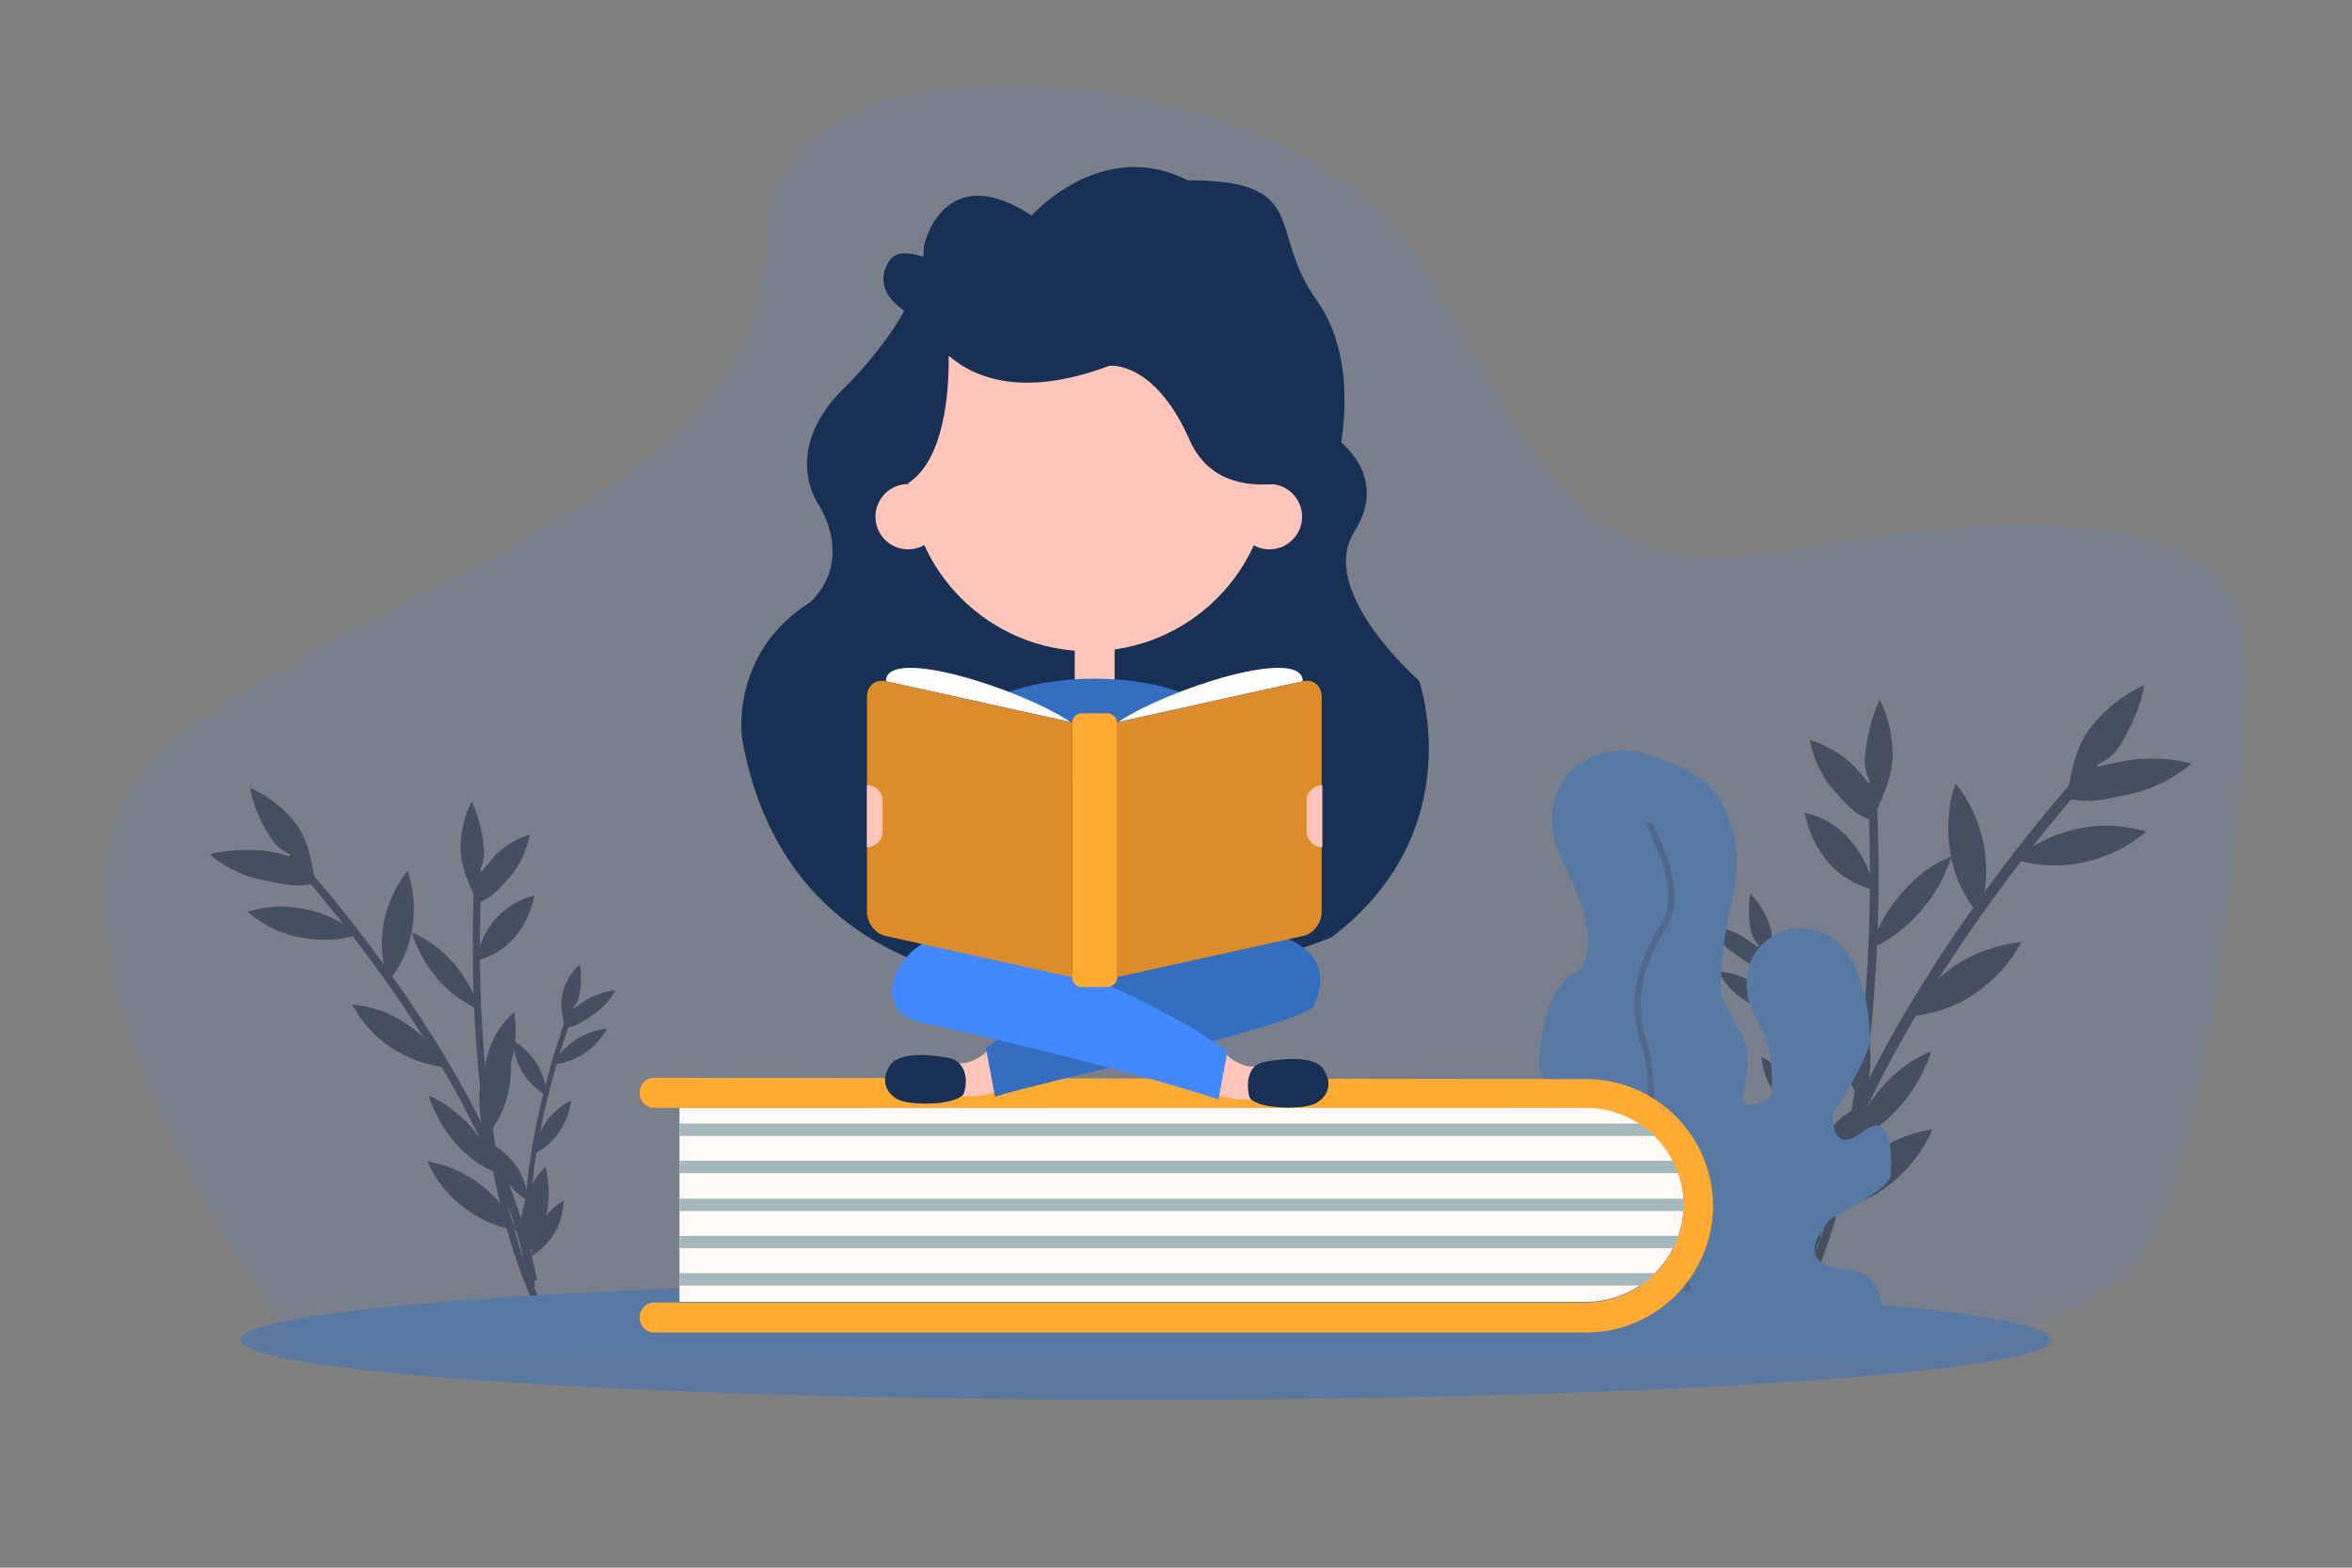 <svg xmlns="http://www.w3.org/2000/svg" xml:space="preserve" width="360" height="240" viewBox="0 0 360 240">
  <rect x="0" y="0" width="360" height="240" fill="#808080" stroke="none"/>
  <style>
    .uwu__girl-with-a-book_svg__uwu__girl-with-a-book_svg__uwu__girl-with-a-book-2_svg__st2{fill:#0f1f35}.uwu__girl-with-a-book_svg__uwu__girl-with-a-book_svg__uwu__girl-with-a-book-2_svg__st10{fill-rule:evenodd;clip-rule:evenodd}.uwu__girl-with-a-book_svg__uwu__girl-with-a-book_svg__uwu__girl-with-a-book-2_svg__st3{fill:#0f1f35;fill-rule:evenodd;clip-rule:evenodd}.uwu__girl-with-a-book_svg__uwu__girl-with-a-book_svg__uwu__girl-with-a-book-2_svg__st4,.uwu__girl-with-a-book_svg__uwu__girl-with-a-book_svg__uwu__girl-with-a-book-2_svg__st9{fill-rule:evenodd;clip-rule:evenodd}.uwu__girl-with-a-book_svg__uwu__girl-with-a-book_svg__uwu__girl-with-a-book-2_svg__st4{fill:#3572bc}.uwu__girl-with-a-book_svg__uwu__girl-with-a-book_svg__uwu__girl-with-a-book-2_svg__st9{fill:#ffc5bb}.uwu__girl-with-a-book_svg__uwu__girl-with-a-book_svg__uwu__girl-with-a-book-2_svg__st10{fill:#183054}
  </style>
  <path fill="#48f" fill-rule="evenodd" d="M46.2 206.7s-55-70.2-16.6-96 87.6-36.9 87.6-73.8 82.2-27.6 100.2 3 24.6 50.4 55.8 44.4 68.4-7.8 70.2 13.2-6.4 88.5-18 97.8-32.8 12.5-32.8 12.5z" clip-rule="evenodd" opacity=".1"/>
  <g opacity=".5">
    <path d="M321.3 117.5c-.1.1-37.3 40.1-44 77.2l-1.6-.3c6.7-37.5 44.2-77.9 44.4-78z" class="uwu__girl-with-a-book_svg__uwu__girl-with-a-book_svg__uwu__girl-with-a-book-2_svg__st2"/>
    <path d="M295.8 172.9c-1.4 3.2-3.6 6.1-6.5 8.4s-6.3 3.7-9.7 4.2c1.4-3.2 3.6-6.1 6.5-8.4s6.2-3.7 9.7-4.2m-14.2-24.4c-1.1 3.3-1.4 6.9-.8 10.6s2.2 6.9 4.4 9.7c1.1-3.3 1.4-6.9.8-10.6s-2.2-7-4.4-9.7m27.8-4.3c-1.6 3.1-4 5.8-7.1 7.9s-6.5 3.2-10 3.5c1.6-3.1 4-5.8 7.1-7.9 3.1-2 6.6-3.1 10-3.5m-10.1-24.3c-1.1 3.3-1.4 6.9-.8 10.6s2.2 6.9 4.4 9.7c1.1-3.3 1.4-6.9.8-10.6-.7-3.7-2.2-7-4.4-9.7m29.2 7.4c-2.6 2.3-5.9 3.9-9.5 4.7s-7.3.6-10.6-.4c2.6-2.3 5.9-3.9 9.5-4.7s7.2-.6 10.6.4m6.9-10.4c-2.6 2.3-5.9 3.9-9.5 4.7s-6.4 1.5-9.6.6c-.1 0-.2-.1-.3-.1.1-.1.2-.2.4-.3.6-3.3 1.2-7.4 3.5-10.3 2.2-2.9 5.1-5.2 8.3-6.6-.5 3.4-2.6 7.7-4.1 9.8-1.5 2-3.5 2.4-4.4 3.2 1.1-.5 2.9-.9 5.4-1.4 2.2-.5 7-.6 10.3.4" class="uwu__girl-with-a-book_svg__uwu__girl-with-a-book_svg__uwu__girl-with-a-book-2_svg__st3"/>
    <path d="M268.9 145c0 .1 11.5 29.4 7.3 50.6l.9.2c4.3-21.5-7.3-51.1-7.3-51.2z" class="uwu__girl-with-a-book_svg__uwu__girl-with-a-book_svg__uwu__girl-with-a-book-2_svg__st2"/>
    <path d="M270.9 180c.1 2 .6 4 1.7 5.9 1.1 1.8 2.6 3.3 4.3 4.3-.1-2-.6-4-1.7-5.9-1.1-1.8-2.6-3.3-4.3-4.3m12.7-10.1c-.1 2-.7 4-1.8 5.8s-2.6 3.3-4.4 4.3c.1-2 .7-4 1.8-5.8 1.2-1.9 2.7-3.3 4.4-4.3m-14-8.1c.2 2 .9 4 2.1 5.7 1.2 1.8 2.8 3.1 4.6 4-.2-2-.9-4-2.1-5.7-1.2-1.8-2.8-3.1-4.6-4m10.6-11c-.1 2-.7 4-1.8 5.8s-2.6 3.3-4.4 4.3c.1-2 .7-4 1.8-5.8 1.2-1.8 2.7-3.3 4.4-4.3m-17.2-2.1c.9 1.8 2.3 3.3 4.1 4.5s3.8 1.8 5.8 2c-.9-1.8-2.3-3.3-4.1-4.5s-3.8-1.8-5.8-2m-1.5-7.1c.9 1.8 2.4 3.3 4.1 4.5 1.8 1.2 3.1 2.2 5 2.4h.2c0-.1-.1-.2-.1-.2.4-1.9.9-4.2.3-6.2s-1.7-3.9-3.1-5.3c-.4 2-.2 4.7.2 6.1s1.4 2 1.7 2.7c-.5-.5-1.4-1.1-2.6-1.9-1.2-.9-3.7-1.9-5.7-2.1" class="uwu__girl-with-a-book_svg__uwu__girl-with-a-book_svg__uwu__girl-with-a-book-2_svg__st3"/>
    <path d="M285.8 119.9c0 .1 3.7 47.1-10.7 78.8l1.2.5c14.6-32.1 10.8-79.5 10.8-79.6z" class="uwu__girl-with-a-book_svg__uwu__girl-with-a-book_svg__uwu__girl-with-a-book-2_svg__st2"/>
    <path d="M274.3 173.8c-.7 3.1-.8 6.3 0 9.3.7 3 2.2 5.5 4.1 7.4.7-3.1.8-6.3 0-9.3s-2.2-5.5-4.1-7.4m21.3-12.9c-.9 3-2.6 6-4.8 8.5-2.3 2.6-4.9 4.5-7.6 5.6.9-3 2.6-6 4.8-8.5 2.2-2.6 4.8-4.4 7.6-5.6m-15.7-15.2c-.5 3.1-.4 6.2.6 9.2.9 2.9 2.6 5.3 4.6 7 .5-3.1.4-6.2-.6-9.2-.9-2.9-2.5-5.3-4.6-7m18.8-14.6c-.9 3-2.6 6-4.8 8.5-2.3 2.6-4.9 4.5-7.6 5.6.9-3 2.6-6 4.8-8.5 2.2-2.6 4.8-4.5 7.6-5.6m-22.5-6.7c.6 2.9 1.8 5.5 3.7 7.7s4.4 3.5 7 4.2c-.6-2.9-1.8-5.5-3.7-7.7s-4.3-3.6-7-4.2m.8-11.1c.6 2.9 1.8 5.6 3.7 7.7s3.3 3.9 5.9 4.6c.1 0 .2 0 .2.1 0-.1-.1-.3-.1-.4 1.3-2.8 2.9-6.3 3-9.5 0-3.2-.7-6.2-2-8.7-1.4 2.9-2.2 7.1-2.3 9.3 0 2.2 1 3.3 1.2 4.4-.5-.8-1.4-2-2.7-3.4s-4.2-3.4-6.9-4.1" class="uwu__girl-with-a-book_svg__uwu__girl-with-a-book_svg__uwu__girl-with-a-book-2_svg__st3"/>
    <path d="M261.9 120.6s5.8 6.3 3.4 16.2c-2.3 9.9-1.9 15.5-1.9 15.5l3.3 6.3s1.7 2.8.3 7.9 4.1 1.3 4.1 1.3.9-6.7-2.3-12-.2-9.9-.2-9.9 4.1-6.2 10.9-2.9 6.7 16 6.7 16 .7 1.5-5.7 11.7c0 0-.3 6.5 4.7 2.5 5.1-3.9 4.2 6.5 4.2 6.5s1.1 1.6-9.2 6.9c0 0-6.7 6.9 2 7.7s4.8 9.6 4.8 9.6h-59.3s-11.3-18.6-8.6-28.4c0 0 .7-11.2 9.3-8.5 0 0 3.6.9 7.8 9.8 0 0 5 2 3.3-2.3s-4-11.2-4-11.2.2-12.1 5.9-14.6c0 0 4.7-3.1-1.8-15.8s3.7-19.9 11.8-17.6c8.4 2.3 10.5 5.3 10.5 5.3" class="uwu__girl-with-a-book_svg__uwu__girl-with-a-book_svg__uwu__girl-with-a-book-2_svg__st4"/>
    <path fill="#274f89" d="M251.8 126.1q0 .15.3.6c1 2 5.1 9.8 2.3 14.5-2 3.2-3.3 6.2-3.9 9.2s-.4 6.1.7 9.5c1.1 3.3 1.1 7 1.1 10.4 0 2.1 0 4.2.3 6.1q1.35 9.75 3.6 16.5c1.5 4.5 3.2 8.1 5 10.9h1.1c-1.8-2.9-3.6-6.5-5.2-11.2-1.5-4.5-2.7-9.8-3.6-16.3-.2-1.8-.3-3.9-.3-5.9 0-3.5 0-7.2-1.1-10.7-1-3.3-1.2-6.2-.7-9.1.6-2.9 1.9-5.8 3.8-8.9 3.1-5.1-1.1-13.3-2.2-15.4-.1-.2-.2-.3-.2-.3z"/>
    <path d="M44 131.3c.1.1 31.3 33.7 36.9 64.9l1.3-.2c-5.7-31.5-37.2-65.4-37.3-65.5z" class="uwu__girl-with-a-book_svg__uwu__girl-with-a-book_svg__uwu__girl-with-a-book-2_svg__st2"/>
    <path d="M65.4 177.8c1.2 2.7 3 5.1 5.5 7s5.3 3.1 8.2 3.6c-1.2-2.7-3-5.1-5.5-7-2.5-2-5.3-3.1-8.2-3.6m11.9-20.5c.9 2.8 1.2 5.8.7 8.9s-1.8 5.8-3.7 8.1c-.9-2.8-1.2-5.8-.7-8.9.6-3 1.8-5.8 3.7-8.1m-23.4-3.5c1.4 2.6 3.4 4.9 6 6.6s5.5 2.7 8.4 3c-1.4-2.6-3.4-4.9-6-6.6-2.6-1.8-5.5-2.8-8.4-3m8.5-20.5c.9 2.8 1.2 5.8.7 8.9s-1.8 5.8-3.7 8.1c-.9-2.8-1.2-5.8-.7-8.9.6-3.1 1.9-5.8 3.7-8.1m-24.5 6.3c2.2 1.9 4.9 3.3 8 3.9s6.1.5 8.9-.4c-2.2-1.9-4.9-3.3-8-3.9-3-.7-6.1-.5-8.9.4m-5.8-8.8c2.2 1.9 5 3.3 8 3.9s5.4 1.3 8.1.5c.1 0 .2 0 .3-.1l-.3-.3c-.5-2.8-1-6.2-2.9-8.7-1.9-2.4-4.3-4.3-7-5.5.4 2.9 2.2 6.5 3.5 8.2s2.9 2 3.7 2.7c-1-.4-2.4-.8-4.5-1.2-2.1-.3-6.1-.3-8.9.5" class="uwu__girl-with-a-book_svg__uwu__girl-with-a-book_svg__uwu__girl-with-a-book-2_svg__st3"/>
    <path d="M88 154.4c0 .1-9.7 24.7-6.1 42.6l-.8.2c-3.6-18.1 6.1-42.9 6.1-43z" class="uwu__girl-with-a-book_svg__uwu__girl-with-a-book_svg__uwu__girl-with-a-book-2_svg__st2"/>
    <path d="M86.3 183.8c-.1 1.7-.5 3.4-1.4 4.9s-2.2 2.8-3.6 3.6c.1-1.7.5-3.4 1.4-4.9s2.1-2.8 3.6-3.6m-10.7-8.5c.1 1.7.6 3.4 1.5 4.9s2.2 2.7 3.7 3.6c-.1-1.7-.6-3.4-1.5-4.9-1-1.5-2.2-2.7-3.7-3.6m11.8-6.8q-.3 2.55-1.8 4.8c-1 1.5-2.4 2.6-3.9 3.4q.3-2.55 1.8-4.8c1-1.5 2.4-2.7 3.9-3.4m-8.9-9.2c.1 1.7.6 3.4 1.5 4.9s2.2 2.7 3.7 3.6c-.1-1.7-.6-3.4-1.5-4.9-1-1.6-2.3-2.8-3.7-3.6m14.4-1.8c-.8 1.5-2 2.8-3.5 3.8s-3.2 1.5-4.8 1.7c.8-1.5 2-2.8 3.5-3.8s3.2-1.6 4.8-1.7m1.3-5.9c-.8 1.5-2 2.8-3.5 3.8s-2.6 1.8-4.2 2h-.2c0-.1.1-.1.1-.2-.3-1.6-.7-3.6-.3-5.2.5-1.7 1.4-3.2 2.6-4.4.4 1.6.2 3.9-.1 5.1s-1.1 1.7-1.4 2.2c.4-.4 1.2-.9 2.2-1.6s3.1-1.6 4.8-1.7" class="uwu__girl-with-a-book_svg__uwu__girl-with-a-book_svg__uwu__girl-with-a-book-2_svg__st3"/>
    <path d="M73.8 133.3c0 .1-3.1 39.6 9 66.2l-1 .4c-12.2-26.9-9.1-66.8-9.1-66.9z" class="uwu__girl-with-a-book_svg__uwu__girl-with-a-book_svg__uwu__girl-with-a-book-2_svg__st2"/>
    <path d="M83.5 178.6c.6 2.6.7 5.3 0 7.8-.6 2.5-1.8 4.7-3.4 6.3-.6-2.6-.7-5.3 0-7.8.5-2.6 1.8-4.7 3.4-6.3m-17.9-10.9c.8 2.5 2.1 5 4 7.2s4.1 3.7 6.4 4.7c-.8-2.5-2.1-5-4-7.2-1.9-2.1-4.1-3.7-6.4-4.7M78.7 155c.4 2.6.3 5.2-.5 7.7s-2.1 4.5-3.9 5.9c-.4-2.6-.3-5.2.5-7.7s2.2-4.5 3.9-5.9M63 142.7c.8 2.5 2.1 5 4 7.2s4.1 3.7 6.4 4.7c-.8-2.5-2.1-5-4-7.2-1.9-2.1-4.1-3.7-6.4-4.7m18.8-5.6c-.5 2.4-1.5 4.7-3.1 6.5s-3.7 3-5.9 3.5c.5-2.4 1.5-4.7 3.1-6.5 1.7-1.8 3.7-3 5.9-3.5m-.7-9.3c-.5 2.4-1.5 4.7-3.1 6.5s-2.8 3.3-4.9 3.9c-.1 0-.1 0-.2.1 0-.1 0-.2.1-.3-1.1-2.4-2.5-5.3-2.5-8s.6-5.2 1.7-7.3c1.2 2.4 1.9 6 1.9 7.9s-.9 2.8-1 3.7c.4-.7 1.2-1.6 2.3-2.9 1-1.3 3.5-3.1 5.7-3.6" class="uwu__girl-with-a-book_svg__uwu__girl-with-a-book_svg__uwu__girl-with-a-book-2_svg__st3"/>
    <ellipse cx="175.4" cy="205.1" class="uwu__girl-with-a-book_svg__uwu__girl-with-a-book_svg__uwu__girl-with-a-book-2_svg__st4" rx="138.6" ry="9.2"/>
  </g>
  <path fill="#fff9f7" fill-rule="evenodd" d="M104 169.6v29.7h138.8c4.1 0 7.8-1.7 10.5-4.4s4.4-6.4 4.4-10.5-1.7-7.8-4.4-10.5-6.4-4.4-10.5-4.4z" clip-rule="evenodd"/>
  <path d="M104 172h152.7v1.9H104zm0 5.7h153.8v1.9H104zm0 5.8h155v1.9H104zm0 5.7h154.6v1.9H104zm0 5.7h152.7v1.9H104z" fill-rule="evenodd" clip-rule="evenodd" fill="#a4b7bc"/>
  <path fill="#fa3" d="M100.2 165c-1.3 0-2.3 1-2.3 2.3s1 2.3 2.3 2.3h142.6c4.1 0 7.8 1.7 10.5 4.4s4.4 6.4 4.4 10.5-1.7 7.8-4.4 10.5-6.4 4.4-10.5 4.4H100.2c-1.3 0-2.3 1-2.3 2.3s1 2.3 2.3 2.3h142.6c5.3 0 10.2-2.2 13.7-5.7s5.7-8.4 5.7-13.7-2.2-10.2-5.7-13.7-8.4-5.7-13.7-5.7z"/>
  <path d="M151 161s-1.8 1.9-4.3 1.8c-2.4-.2-1.4 5.1-.5 5 1-.1 3.9.5 6.9-1 3.2-1.4-2.1-5.8-2.1-5.8m36.8.5s1.8 1.9 4.3 1.8c2.4-.2 1.4 5.1.5 5-1-.1-3.9.5-6.9-1-3.1-1.4 2.1-5.8 2.1-5.8" class="uwu__girl-with-a-book_svg__uwu__girl-with-a-book_svg__uwu__girl-with-a-book-2_svg__st9"/>
  <path d="M157.9 33s17.2-19.5 34.9 4.7c0 0 3.8 23.2 11 28.9 0 0 9.3 5.6 3.5 14.8-5.8 9.1 9.9 22.8 9.9 22.8s8.1 23-13.4 39.3c-34 13.3-82.3 13.5-90.2-30.3 0 0-2.1-13.1 10.4-21 0 0 6.7-5.5 1.4-14.8 0 0-5.9-7.8 3.2-17.4 0 0 12.9-12 12.8-22.2-.1.1 2.8-13.8 16.5-4.8" class="uwu__girl-with-a-book_svg__uwu__girl-with-a-book_svg__uwu__girl-with-a-book-2_svg__st10"/>
  <path fill="#346ec1" fill-rule="evenodd" d="M150.9 160.4s20-14.5 44.2-17.4c0 0 10.1 2.2 6 11-1.3 2.8-42.9 11.9-48.8 13.9z" clip-rule="evenodd"/>
  <path d="M145.4 162c-2.4-.5-7.6-1.1-9.1 1s-.9 4.2 1.1 5.3 9.7.9 10.2-1.1c.6-2.1.1-4.6-2.2-5.2" class="uwu__girl-with-a-book_svg__uwu__girl-with-a-book_svg__uwu__girl-with-a-book-2_svg__st10"/>
  <path fill="#48f" fill-rule="evenodd" d="M187.9 160.9s-20-14.5-44.2-17.4c-6.7 1.5-10.7 11.3-2.8 13 7.3 1.6 29.8 6.7 45.6 11.8z" clip-rule="evenodd"/>
  <path d="M193.4 162.6c2.4-.5 7.6-1.1 9.1 1s.9 4.2-1.1 5.3-9.7.9-10.2-1.1c-.5-2.2-.1-4.7 2.2-5.2" class="uwu__girl-with-a-book_svg__uwu__girl-with-a-book_svg__uwu__girl-with-a-book-2_svg__st10"/>
  <circle cx="166.7" cy="72" r="27.7" class="uwu__girl-with-a-book_svg__uwu__girl-with-a-book_svg__uwu__girl-with-a-book-2_svg__st9"/>
  <circle cx="139" cy="79.1" r="5" class="uwu__girl-with-a-book_svg__uwu__girl-with-a-book_svg__uwu__girl-with-a-book-2_svg__st9"/>
  <circle cx="194.3" cy="79.1" r="5" class="uwu__girl-with-a-book_svg__uwu__girl-with-a-book_svg__uwu__girl-with-a-book-2_svg__st9"/>
  <path d="M144.4 53.7c3.7 3.7 11.3 7.6 25.4 2.3 0 0 6.9-.9 12.3 11.4 5.5 12.3 22.4 4.1 22.4 4.1s4.4-15.2-3-25.6c-7.5-10.4-.9-18.1-19-18.3S167 34.5 161 42.2c-5.9 7.8-21.6-7.9-25-2.1s5.3 9 5.3 9c-.9 1.8-9 20.1-9 20.2 0 .7 6.8 3.9 6.8 4.6 5.4-3.6 6.2-13.8 6.1-19.6-.1.3-.8-.7-.8-.6" class="uwu__girl-with-a-book_svg__uwu__girl-with-a-book_svg__uwu__girl-with-a-book-2_svg__st10"/>
  <path d="M164.5 95.8h6.1V106h-6.1z" class="uwu__girl-with-a-book_svg__uwu__girl-with-a-book_svg__uwu__girl-with-a-book-2_svg__st9"/>
  <ellipse cx="167.5" cy="111.9" fill="#346ec1" fill-rule="evenodd" clip-rule="evenodd" rx="19.6" ry="8"/>
  <path d="M163.8 110.5c-7.5-5-28.2-11.7-28.2-6.2zm35.6-6.2c0-5.5-20.7 1.2-28.2 6.2z" fill-rule="evenodd" clip-rule="evenodd" fill="#fff"/>
  <path fill="#fa3" fill-rule="evenodd" d="M165.6 109.2h3.9c.8 0 1.5.7 1.5 1.5v38.9c0 .8-.7 1.5-1.5 1.5h-3.9c-.8 0-1.5-.7-1.5-1.5v-38.9c0-.9.7-1.5 1.5-1.5" clip-rule="evenodd"/>
  <path d="m164.1 110.6-28.5-6.3c-1.6-.4-2.9.7-2.9 2.4v32.9c0 1.7 1.3 3.4 2.9 3.7l28.5 6.3zm6.8 0 28.5-6.3c1.6-.4 2.9.7 2.9 2.4v32.9c0 1.7-1.3 3.4-2.9 3.7l-28.5 6.3z" fill-rule="evenodd" clip-rule="evenodd" fill="#dd8c2c"/>
  <path d="M132.7 120.2v9.5c1.3 0 2.4-1.1 2.4-2.4v-4.8c0-1.2-1.1-2.3-2.4-2.3m69.7 0v9.5c-1.3 0-2.4-1.1-2.4-2.4v-4.8c0-1.2 1.1-2.3 2.4-2.3" class="uwu__girl-with-a-book_svg__uwu__girl-with-a-book_svg__uwu__girl-with-a-book-2_svg__st9"/>
</svg>
